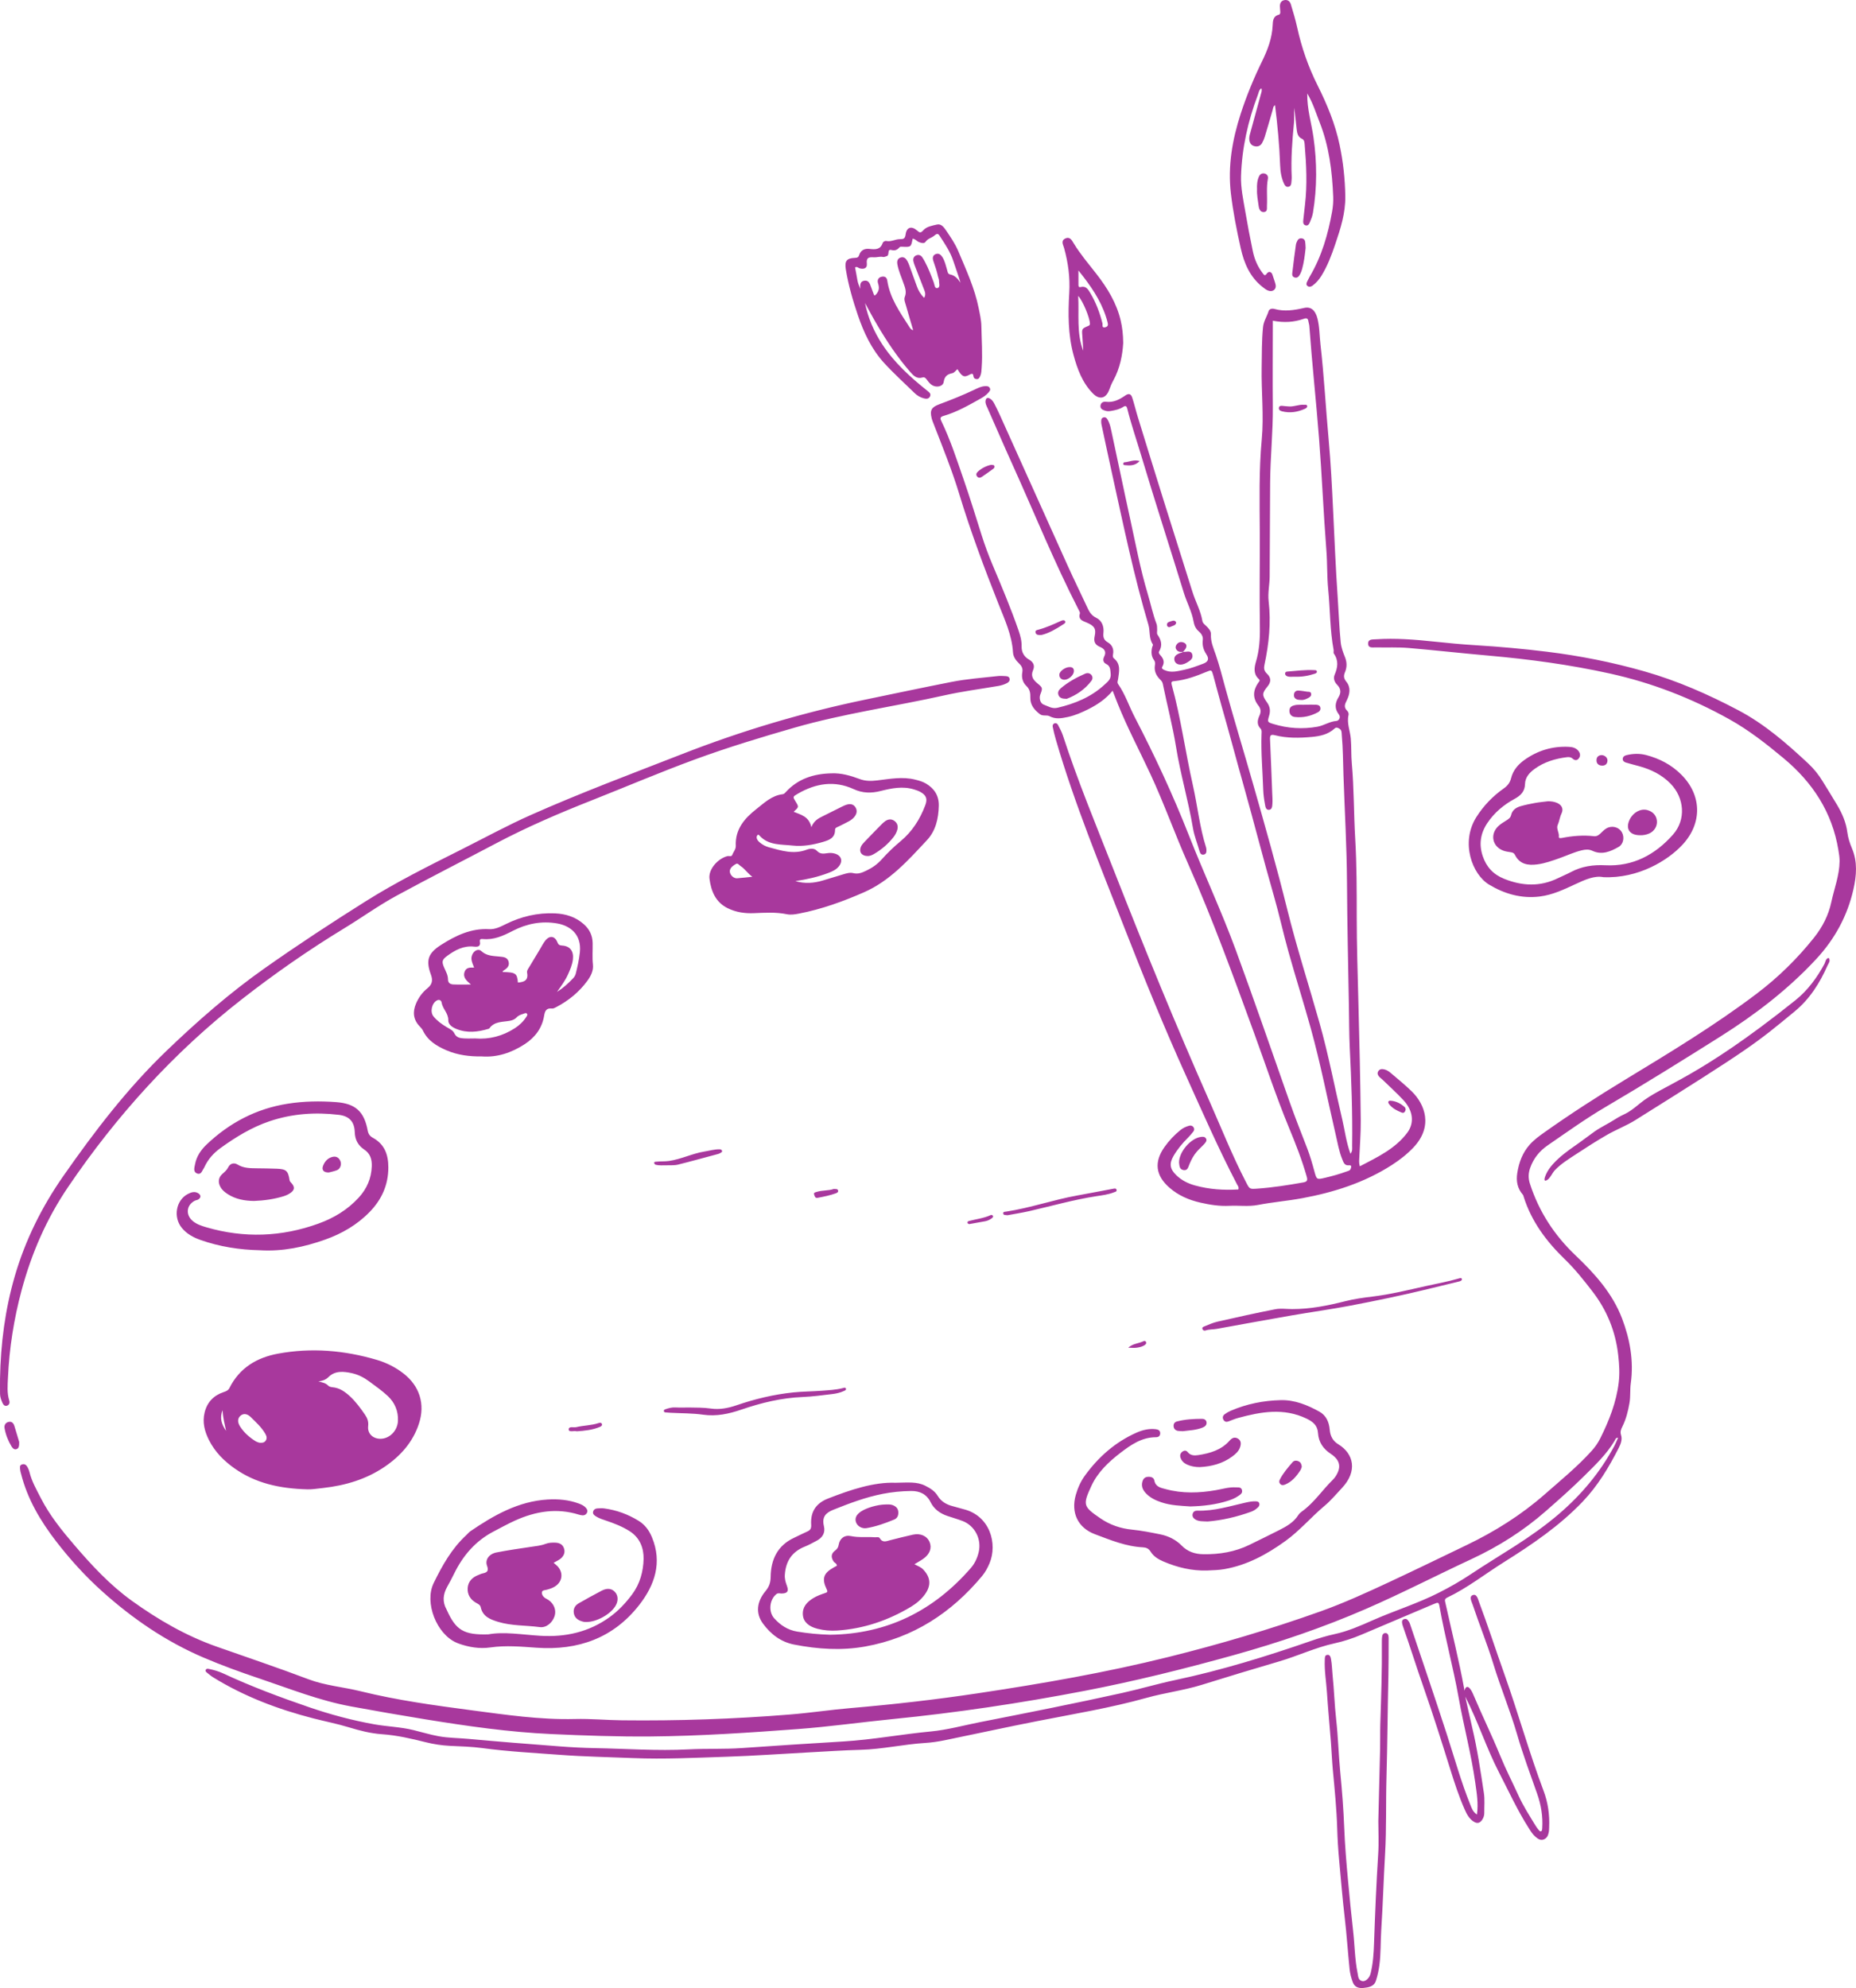 <?xml version="1.0" encoding="UTF-8" standalone="no"?><svg xmlns="http://www.w3.org/2000/svg" xmlns:xlink="http://www.w3.org/1999/xlink" fill="#a8389d" height="575.5" preserveAspectRatio="xMidYMid meet" version="1" viewBox="0.0 0.0 537.4 575.5" width="537.4" zoomAndPan="magnify"><defs><clipPath id="a"><path d="M 0 0 L 537.398 0 L 537.398 575.461 L 0 575.461 Z M 0 0"/></clipPath></defs><g><g clip-path="url(#a)" id="change1_1"><path d="M 250.906 442.336 C 253.684 441.867 256.344 440.914 258.938 439.84 C 259.848 439.465 260.176 438.609 260.102 437.633 C 260.027 436.621 259.402 436.035 258.516 435.684 C 257.809 435.406 257.055 435.492 256.316 435.488 C 254.074 435.535 250.98 436.422 249.348 437.488 C 247.949 438.406 247.457 439.438 247.848 440.617 C 248.211 441.699 249.5 442.57 250.906 442.336 Z M 236.691 471.465 C 238.578 471.949 240.512 472.102 242.441 471.973 C 250.074 471.465 257.109 469.07 263.652 465.172 C 265.258 464.211 266.699 463.035 267.805 461.508 C 269.668 458.926 269.477 456.578 267.297 454.293 C 266.656 453.617 265.809 453.336 264.773 452.789 C 265.746 452.191 266.594 451.734 267.375 451.18 C 269.238 449.844 269.875 448.066 269.168 446.379 C 268.422 444.609 266.562 443.742 264.316 444.23 C 262.141 444.703 259.988 445.27 257.828 445.805 C 256.715 446.078 255.586 446.703 254.73 445.246 C 254.457 444.785 253.77 445.02 253.258 444.98 C 250.973 444.805 248.676 445.129 246.383 444.637 C 244.562 444.246 243.141 445.301 242.84 447.137 C 242.711 447.945 242.398 448.383 241.766 448.863 C 240.617 449.734 240.57 450.773 241.363 451.984 C 241.637 452.406 242.285 452.512 242.328 453.219 C 242.031 453.379 241.711 453.543 241.395 453.719 C 238.422 455.375 237.879 456.977 239.379 460.066 C 239.734 460.801 239.488 460.93 238.902 461.129 C 237.711 461.531 236.52 461.945 235.438 462.621 C 233.633 463.738 232.289 465.176 232.469 467.465 C 232.625 469.445 234.117 470.805 236.691 471.465 Z M 253.168 247.137 C 255.289 245.875 257.141 244.297 258.676 242.359 C 259.184 241.715 259.578 241.008 259.805 240.211 C 260.098 239.172 259.844 238.262 258.996 237.633 C 258.133 236.988 257.172 237.094 256.305 237.695 C 255.883 237.988 255.512 238.363 255.148 238.73 C 253.539 240.367 251.926 242.004 250.344 243.664 C 249.938 244.086 249.516 244.547 249.285 245.07 C 248.633 246.566 249.445 247.754 251.18 247.785 C 251.848 247.82 252.527 247.516 253.168 247.137 Z M 374.676 200.938 C 374.555 201.699 374.883 202.234 375.598 202.477 C 375.934 202.59 376.32 202.57 376.68 202.609 C 377.539 202.695 378.266 202.324 378.973 201.941 C 379.449 201.688 379.789 201.273 379.602 200.684 C 379.43 200.133 378.91 200.277 378.5 200.219 C 377.633 200.102 376.766 199.914 375.895 199.895 C 375.277 199.879 374.777 200.242 374.676 200.938 Z M 377.855 118.32 C 378.176 118.176 378.574 117.93 378.488 117.504 C 378.387 117.027 377.906 117.203 377.578 117.172 C 376.012 117.027 374.527 117.84 372.949 117.629 C 372.434 117.586 371.91 117.562 371.398 117.488 C 370.922 117.426 370.434 117.449 370.312 117.969 C 370.172 118.586 370.637 118.914 371.172 119.051 C 373.488 119.648 375.711 119.293 377.855 118.32 Z M 374.844 195.887 C 376.965 195.957 378.84 195.621 380.672 195.023 C 381.027 194.906 381.41 194.742 381.277 194.273 C 381.18 193.949 380.812 193.992 380.531 193.977 C 377.938 193.84 375.367 194.188 372.789 194.391 C 372.512 194.41 372.188 194.477 372.113 194.828 C 372.02 195.258 372.289 195.562 372.621 195.711 C 373.387 196.055 374.227 195.836 374.844 195.887 Z M 381.117 204 C 380.16 203.938 379.199 203.984 378.238 203.984 C 377.137 204.082 376.027 203.879 374.926 204.117 C 374.047 204.305 373.367 204.684 373.348 205.672 C 373.32 206.707 373.902 207.418 374.887 207.535 C 377.293 207.824 379.57 207.281 381.688 206.125 C 382.141 205.879 382.438 205.395 382.305 204.805 C 382.164 204.18 381.617 204.031 381.117 204 Z M 339.219 179.781 C 338.648 179.992 337.781 180.051 337.902 180.965 C 337.969 181.438 338.445 181.695 338.934 181.43 C 339.535 181.105 340.438 181.137 340.559 180.191 C 340.254 179.52 339.68 179.613 339.219 179.781 Z M 329.996 133.449 C 328.281 132.934 326.91 133.754 325.488 133.82 C 325.402 133.824 325.289 134.023 325.254 134.148 C 325.176 134.41 325.379 134.613 325.57 134.633 C 327.094 134.781 328.617 134.895 329.996 133.449 Z M 331.57 389.246 C 331.82 389.051 331.965 388.793 331.836 388.469 C 331.699 388.113 331.375 388.098 331.109 388.223 C 329.668 388.898 327.984 388.91 326.676 390.113 C 327.551 390.113 328.449 390.227 329.301 390.082 C 330.086 389.949 330.91 389.77 331.57 389.246 Z M 342.789 186.023 C 341.965 185.68 341.199 185.816 340.668 186.602 C 340.227 187.254 340.344 187.863 340.922 188.359 C 341.402 188.773 341.984 188.77 342.57 188.652 C 342.836 188.324 343.156 188.027 343.34 187.656 C 343.68 186.973 343.539 186.34 342.789 186.023 Z M 287.488 351.891 C 287.41 351.754 287.059 351.633 286.922 351.695 C 284.902 352.633 282.695 352.871 280.578 353.426 C 280.234 353.516 280.039 353.715 280.152 354.031 C 280.203 354.184 280.48 354.258 280.602 354.336 C 282.195 354.051 283.707 353.785 285.219 353.512 C 285.953 353.379 286.609 353.059 287.211 352.617 C 287.465 352.434 287.652 352.176 287.488 351.891 Z M 465.434 220.312 C 465.547 219.43 464.781 218.621 463.762 218.574 C 462.91 218.605 462.289 219.047 462.262 220.016 C 462.23 220.969 462.812 221.539 463.727 221.613 C 464.621 221.688 465.312 221.305 465.434 220.312 Z M 407.012 321.18 C 406.961 321.027 406.945 320.672 406.762 320.5 C 405.598 319.438 404.227 318.723 402.648 318.613 C 401.918 318.562 401.781 319.066 402.23 319.637 C 403.18 320.836 404.496 321.504 405.867 322.051 C 406.453 322.285 406.84 321.926 407.012 321.18 Z M 282.898 137.895 C 283.273 138.391 283.812 138.359 284.289 138.035 C 285.395 137.285 286.48 136.512 287.559 135.727 C 287.789 135.559 288.023 135.316 287.949 134.98 C 287.836 134.477 287.387 134.641 286.969 134.551 C 285.562 134.848 284.258 135.508 283.137 136.52 C 282.707 136.906 282.52 137.402 282.898 137.895 Z M 235.758 345.855 C 235.934 346.336 236.016 346.867 236.781 346.719 C 238.523 346.387 240.266 346.043 241.938 345.441 C 242.301 345.309 242.867 345.109 242.637 344.512 C 242.473 344.105 242.02 344.203 241.383 344.16 C 239.949 344.695 238.117 344.477 236.406 345.027 C 235.949 345.176 235.516 345.215 235.758 345.855 Z M 309.758 193.098 C 308.504 193.055 306.828 194.234 306.738 195.223 C 306.656 196.109 307.27 196.762 308.191 196.762 C 309.406 196.762 310.902 195.441 310.945 194.324 C 310.977 193.508 310.574 193.098 309.758 193.098 Z M 164.676 413.812 C 164.719 414.645 166.191 414.074 167.027 414.305 C 169.297 414.156 171.562 413.926 173.707 413.027 C 174.062 412.879 174.418 412.625 174.293 412.211 C 174.16 411.77 173.668 411.809 173.352 411.914 C 171.238 412.629 168.988 412.59 166.848 413.102 C 166.086 413.285 164.617 412.746 164.676 413.812 Z M 307.145 179.75 C 305.059 180.695 302.977 181.645 300.754 182.242 C 300.285 182.371 299.613 182.449 299.871 183.203 C 300.066 183.789 300.621 183.855 301.531 183.809 C 303.609 183.336 305.719 182.121 307.766 180.785 C 308.125 180.555 308.664 180.266 308.379 179.793 C 308.121 179.363 307.52 179.578 307.145 179.75 Z M 341.379 189.145 C 340.52 189.535 339.812 190.066 340.066 191.164 C 340.273 192.082 341.223 192.555 342.387 192.316 C 342.812 192.227 343.242 192.059 343.613 191.832 C 344.5 191.293 345.562 190.707 345.227 189.477 C 344.871 188.176 343.664 188.734 342.762 188.688 C 342.691 188.684 342.617 188.691 342.543 188.691 L 342.59 188.652 C 342.582 188.652 342.578 188.652 342.57 188.652 C 342.566 188.656 342.562 188.66 342.559 188.668 C 342.234 188.992 341.762 188.969 341.379 189.145 Z M 97.609 338.703 C 98.562 338.305 98.977 337.012 98.539 336.039 C 98.082 335.023 97.277 334.605 96.188 334.895 C 94.863 335.246 94.043 336.199 93.559 337.41 C 93.066 338.641 93.68 339.41 95.207 339.387 C 95.91 339.195 96.797 339.039 97.609 338.703 Z M 2.492 411.586 C 1.566 411.805 1.16 412.539 1.328 413.461 C 1.66 415.297 2.336 417.023 3.301 418.621 C 3.598 419.113 4.035 419.68 4.719 419.484 C 5.492 419.262 5.57 418.547 5.551 417.383 C 5.172 416.113 4.68 414.406 4.148 412.715 C 3.902 411.93 3.363 411.375 2.492 411.586 Z M 372.047 429.742 C 374.07 428.934 375.387 427.332 376.531 425.57 C 376.727 425.27 376.805 424.895 376.93 424.574 C 376.852 423.918 376.703 423.363 376.105 423.047 C 375.438 422.688 374.719 422.703 374.254 423.246 C 372.906 424.816 371.539 426.383 370.586 428.242 C 370.375 428.652 370.301 429.078 370.633 429.488 C 371.035 429.988 371.562 429.934 372.047 429.742 Z M 348.047 410.695 C 345.598 410.703 343.148 410.828 340.762 411.461 C 340.125 411.629 339.77 412.117 339.809 412.793 C 339.852 413.555 340.301 414.027 341.035 414.176 C 341.469 414.258 341.922 414.238 342.508 414.273 C 344.359 414.031 346.383 413.984 348.266 413.203 C 348.898 412.941 349.449 412.496 349.352 411.691 C 349.262 410.953 348.605 410.695 348.047 410.695 Z M 366.172 50.238 C 365.406 50.051 364.832 50.434 364.535 51.078 C 363.996 52.246 363.918 53.512 363.969 54.781 C 363.895 56.422 364.219 58.031 364.438 59.641 C 364.559 60.531 364.953 61.523 366.066 61.371 C 367.051 61.242 366.801 60.234 366.84 59.535 C 366.98 56.953 366.629 54.355 367.109 51.777 C 367.242 51.082 366.969 50.434 366.172 50.238 Z M 192.973 337.312 C 194.082 337.258 195.234 337.379 196.289 337.117 C 200.004 336.203 203.68 335.152 207.383 334.18 C 207.816 334.066 208.238 333.969 208.613 333.723 C 208.848 333.566 209.191 333.484 209.047 333.078 C 208.922 332.742 208.629 332.684 208.332 332.68 C 206.844 332.66 205.414 333.09 203.961 333.324 C 200.461 333.887 197.254 335.539 193.73 336.051 C 192.469 336.23 191.215 336.133 189.969 336.27 C 189.715 336.297 189.305 336.285 189.445 336.734 C 189.496 336.91 189.703 337.117 189.875 337.16 C 190.895 337.414 191.938 337.297 192.973 337.312 Z M 376.781 68.973 C 376.305 68.949 375.902 69.184 375.688 69.605 C 375.484 69.996 375.285 70.422 375.227 70.852 C 374.867 73.418 374.523 75.988 374.234 78.562 C 374.168 79.176 373.949 80.004 374.793 80.301 C 375.703 80.621 376.148 79.922 376.496 79.254 C 376.734 78.801 376.902 78.305 377.039 77.809 C 377.547 75.941 377.801 74.031 378.039 71.785 C 378.008 71.371 378.008 70.625 377.887 69.902 C 377.793 69.344 377.359 69.004 376.781 68.973 Z M 341.387 336.527 C 341.516 337.348 341.434 338.484 342.684 338.695 C 343.891 338.898 344.062 337.801 344.391 337.012 C 344.934 335.699 345.586 334.453 346.512 333.383 C 347.188 332.598 347.988 331.922 348.68 331.152 C 349.066 330.723 349.547 330.203 349.207 329.578 C 348.875 328.977 348.242 329.02 347.625 329.109 C 344.719 329.539 341.352 333.469 341.387 336.527 Z M 322.602 345.105 C 322.926 344.973 323.406 344.945 323.305 344.438 C 323.211 343.945 322.762 344.012 322.414 344.078 C 318.941 344.723 315.477 345.41 312 346.031 C 305.031 347.273 298.324 349.66 291.312 350.715 C 290.969 350.77 290.461 350.715 290.477 351.199 C 290.504 351.816 291.09 351.664 291.719 351.762 C 293.68 351.395 295.871 351.062 298.023 350.57 C 304.488 349.098 310.863 347.262 317.434 346.254 C 319.164 345.984 320.945 345.777 322.602 345.105 Z M 306.488 201.199 C 306.848 202.113 307.641 202.27 308.883 202.281 C 311.52 201.273 314.105 199.629 316.027 197.059 C 316.395 196.57 316.438 195.906 316.023 195.387 C 315.543 194.789 314.816 194.73 314.188 195.008 C 311.668 196.113 309.258 197.426 307.152 199.227 C 306.574 199.723 306.164 200.379 306.488 201.199 Z M 477.531 241.262 C 479.047 240.594 479.926 239.07 479.746 237.52 C 479.566 236 478.539 234.887 476.938 234.473 C 475.047 233.984 472.906 235.137 471.891 237.188 C 470.578 239.832 471.777 241.773 474.906 241.766 C 475.691 241.797 476.641 241.652 477.531 241.262 Z M 345.348 438.148 C 345.117 438.898 345.516 439.461 346.117 439.832 C 347.113 440.441 348.258 440.344 349.68 440.414 C 353.824 440.074 358.137 439.086 362.336 437.559 C 363.047 437.301 363.648 436.875 364.191 436.367 C 364.527 436.055 364.762 435.66 364.629 435.184 C 364.48 434.656 364.004 434.582 363.562 434.57 C 362.594 434.543 361.66 434.719 360.711 434.93 C 356.094 435.961 351.551 437.434 346.734 437.277 C 346.082 437.254 345.543 437.492 345.348 438.148 Z M 343.887 420.324 C 343.496 419.836 342.965 419.805 342.488 420.109 C 341.879 420.496 341.574 421.117 341.785 421.84 C 342.07 422.828 342.766 423.5 343.676 423.922 C 344.84 424.461 346.086 424.664 347.367 424.672 C 350.773 424.496 353.973 423.672 356.766 421.621 C 357.73 420.914 358.648 420.113 359.051 418.949 C 359.371 418.004 359.441 416.984 358.391 416.391 C 357.469 415.875 356.711 416.23 356.039 416.992 C 353.633 419.734 350.363 420.668 346.938 421.199 C 345.84 421.367 344.695 421.348 343.887 420.324 Z M 194.234 408.949 C 197.348 409.113 200.496 409.059 203.57 409.496 C 207.465 410.047 211.066 409.258 214.68 408.02 C 220.434 406.047 226.301 404.629 232.426 404.379 C 235.305 404.258 238.176 403.859 241.043 403.516 C 242.129 403.387 243.211 403.145 244.23 402.691 C 244.586 402.535 245.039 402.406 244.945 401.996 C 244.84 401.523 244.387 401.711 244.035 401.801 C 242.02 402.32 239.961 402.406 237.891 402.566 C 235.148 402.777 232.391 402.766 229.668 403.051 C 224.066 403.637 218.609 404.938 213.27 406.77 C 210.875 407.594 208.359 408.082 205.828 407.719 C 203.676 407.41 201.527 407.465 199.609 407.418 C 198.109 407.418 196.844 407.469 195.586 407.402 C 194.512 407.344 193.527 407.609 192.547 407.965 C 192.348 408.035 192.184 408.18 192.219 408.461 C 192.258 408.754 192.48 408.809 192.68 408.836 C 193.195 408.895 193.715 408.922 194.234 408.949 Z M 166.133 466.824 C 166.273 467.969 166.953 468.707 167.988 469.133 C 168.539 469.359 169.109 469.531 169.723 469.504 C 172.586 469.543 176.516 467.445 178.098 465.031 C 179.051 463.582 179.062 461.98 178.129 460.891 C 177.207 459.82 175.879 459.59 174.266 460.418 C 172.023 461.57 169.82 462.816 167.621 464.062 C 166.57 464.656 165.977 465.562 166.133 466.824 Z M 422.551 370.922 C 422.941 370.824 423.375 370.602 423.289 370.242 C 423.188 369.82 422.719 369.973 422.363 370.078 C 419.184 371.008 415.922 371.574 412.695 372.301 C 407.602 373.449 402.531 374.688 397.332 375.316 C 394.699 375.633 392.051 376.004 389.484 376.652 C 384.434 377.934 379.363 378.938 374.129 378.93 C 372.492 378.93 370.809 378.668 369.234 378.977 C 363.641 380.062 358.074 381.312 352.516 382.57 C 351.227 382.863 349.996 383.426 348.762 383.922 C 348.484 384.031 347.996 384.188 348.156 384.68 C 348.289 385.082 348.672 385.254 349.055 385.121 C 350.129 384.75 351.262 384.852 352.355 384.652 C 359.574 383.344 366.785 382.016 374.012 380.762 C 379.633 379.785 385.289 379.02 390.891 377.953 C 398.406 376.52 405.906 374.969 413.348 373.16 C 416.414 372.414 419.48 371.66 422.551 370.922 Z M 334.23 428.523 C 334.059 427.609 333.133 427.395 332.246 427.496 C 331.395 427.594 330.965 428.145 330.758 428.934 C 330.391 430.328 330.977 431.41 331.895 432.352 C 333.113 433.605 334.664 434.32 336.301 434.871 C 339.012 435.785 341.844 435.855 344.641 436.055 C 348.387 435.957 352.066 435.535 355.637 434.383 C 356.629 434.059 357.59 433.68 358.457 433.086 C 359.066 432.664 359.812 432.281 359.625 431.375 C 359.41 430.359 358.504 430.586 357.805 430.539 C 355.848 430.414 353.98 431.008 352.086 431.34 C 347.203 432.199 342.324 432.348 337.504 431.039 C 336.137 430.668 334.582 430.434 334.23 428.523 Z M 65.922 345.641 C 68.246 347.145 70.848 347.594 73.559 347.629 C 76.461 347.512 79.32 347.129 82.098 346.27 C 82.797 346.051 83.5 345.742 84.094 345.32 C 85.344 344.43 85.406 343.59 84.371 342.434 C 84.133 342.168 83.91 342.012 83.84 341.574 C 83.418 338.887 82.859 338.402 80.125 338.297 C 78.203 338.223 76.273 338.203 74.344 338.18 C 72.418 338.156 70.523 338.168 68.762 337.082 C 67.785 336.48 66.648 336.742 66.098 337.855 C 65.684 338.695 65.039 339.223 64.379 339.816 C 63.207 340.871 63.066 342.25 63.867 343.648 C 64.355 344.512 65.105 345.109 65.922 345.641 Z M 528.266 279.012 C 526.094 283.039 523.402 286.691 519.84 289.547 C 490.938 312.676 481.379 313.977 474.824 319.41 C 470.398 323.074 470.773 321.969 467.387 324.148 C 465.543 325.332 463.504 326.266 461.719 327.52 C 459.812 328.867 457.984 330.309 456.062 331.633 C 453.805 333.188 451.574 334.852 449.73 336.875 C 448.887 337.801 448.113 338.832 447.617 339.988 C 447.379 340.547 446.656 342.324 447.969 341.57 C 448.816 341.082 449.508 339.465 450.191 338.738 C 451.934 336.895 454.25 335.469 456.367 334.082 C 459.297 332.16 462.242 330.262 465.281 328.516 C 467.996 326.953 470.879 325.879 473.516 324.227 C 507.094 303.211 508.277 302.148 519.656 292.758 C 523.996 289.176 526.91 284.57 529.145 279.5 C 529.422 278.871 530.145 278.117 529.48 277.262 C 528.57 277.504 528.594 278.395 528.266 279.012 Z M 452.262 242.551 C 451.938 242.609 451.293 242.688 451.355 242.254 C 451.523 241.039 450.555 239.859 451.02 238.816 C 451.508 237.719 451.617 236.539 452.141 235.461 C 452.773 234.145 452.211 233 450.848 232.41 C 450.02 232.051 449.133 231.934 448.223 231.934 C 446.969 232.094 445.707 232.203 444.469 232.426 C 443.082 232.672 441.695 232.961 440.34 233.344 C 439 233.723 437.879 234.453 437.539 235.93 C 437.348 236.754 436.754 237.117 436.105 237.52 C 435.293 238.027 434.441 238.535 433.762 239.203 C 431.379 241.551 432.121 245.027 435.242 246.211 C 435.926 246.473 436.68 246.574 437.41 246.684 C 437.953 246.762 438.367 246.883 438.645 247.441 C 439.996 250.184 442.43 250.559 445.09 250.211 C 447.379 249.91 449.551 249.121 451.719 248.348 C 453.816 247.594 455.84 246.641 458.02 246.125 C 459.059 245.879 460.055 245.793 461.062 246.266 C 463.832 247.57 466.301 246.488 468.664 245.152 C 470.043 244.367 470.41 242.438 469.66 241 C 468.965 239.66 467.344 239.023 465.855 239.473 C 464.965 239.746 464.32 240.355 463.688 240.988 C 463.098 241.582 462.445 242.152 461.566 242.051 C 458.43 241.684 455.344 241.953 452.262 242.551 Z M 401.141 472.707 C 400.613 472.707 400.301 473.086 400.227 473.527 C 400.117 474.18 400.105 474.855 400.113 475.523 C 400.195 483.406 399.906 491.281 399.66 499.156 C 399.59 501.531 399.66 503.914 399.605 506.289 C 399.453 513.125 399.27 519.961 399.09 527.121 C 399.09 530.07 399.266 533.355 399.055 536.613 C 398.504 545.215 398.156 553.82 397.855 562.434 C 397.754 565.398 397.566 568.371 396.848 571.266 C 396.504 572.652 395.305 573.668 394.41 573.449 C 393.227 573.156 393.277 572.059 393.086 571.133 C 392.27 567.121 392.258 563.023 391.797 558.973 C 391.23 554.035 390.762 549.09 390.301 544.141 C 389.836 539.109 389.41 534.078 389.215 529.043 C 389.004 523.621 388.578 518.215 388.055 512.828 C 387.57 507.805 387.453 502.762 386.887 497.742 C 386.402 493.469 386.289 489.152 385.844 484.875 C 385.684 483.324 385.672 481.758 385.387 480.227 C 385.285 479.695 385.102 478.922 384.332 479.012 C 383.574 479.102 383.609 479.82 383.586 480.422 C 383.438 483.559 383.996 486.645 384.203 489.754 C 384.523 494.641 384.992 499.516 385.371 504.398 C 385.57 506.992 385.664 509.59 385.906 512.18 C 386.441 517.867 387.004 523.555 387.184 529.273 C 387.277 532.316 387.461 535.363 387.742 538.395 C 388.258 543.938 388.699 549.484 389.352 555.012 C 389.941 560.023 390.262 565.062 390.781 570.082 C 390.914 571.32 391.254 572.562 391.68 573.738 C 392.148 575.039 393.172 575.59 394.727 575.438 C 396.203 575.293 397.824 575.051 398.367 573.422 C 398.855 571.965 399.18 570.441 399.391 568.887 C 399.844 565.559 399.715 562.211 399.926 558.875 C 400.406 551.469 400.613 544.047 401.047 536.633 C 401.473 529.293 401.242 521.922 401.453 514.562 C 401.73 504.684 401.777 494.789 402.008 484.906 C 402.086 481.484 402.055 478.066 402.07 474.645 C 402.074 474.273 402.09 473.895 402.023 473.535 C 401.941 473.062 401.676 472.707 401.141 472.707 Z M 312.188 85.66 C 312.488 91.035 311.648 96.387 313.648 101.535 C 313.562 100.07 313.508 98.605 313.383 97.148 C 313.219 95.242 313.242 95.117 315.016 94.379 C 315.406 94.215 315.605 94.129 315.586 93.648 C 315.52 91.91 313.527 87.07 312.188 85.66 Z M 312.262 82.305 C 312.266 82.734 312.23 83.262 312.945 83.078 C 314.473 82.688 315.086 83.816 315.688 84.816 C 317.332 87.566 318.438 90.539 319.227 93.645 C 319.316 94.004 318.922 95.02 320.051 94.727 C 321.02 94.477 320.816 93.809 320.652 93.156 C 320.531 92.652 320.383 92.156 320.223 91.664 C 318.637 86.797 315.789 82.676 312.258 78.289 C 312.258 79.961 312.246 81.133 312.262 82.305 Z M 308.109 71.805 C 307.848 70.848 307.086 69.715 308.41 69.055 C 309.809 68.359 310.367 69.578 310.949 70.531 C 312.859 73.648 315.23 76.418 317.469 79.293 C 320.641 83.367 323.316 87.719 324.504 92.828 C 324.957 94.785 325.195 96.781 325.223 99.301 C 325.02 102.77 324.289 106.609 322.352 110.141 C 321.887 110.988 321.516 111.867 321.188 112.781 C 320.262 115.363 318.363 115.824 316.469 113.914 C 313.387 110.797 311.938 106.828 310.828 102.715 C 309.238 96.82 309.242 90.777 309.602 84.773 C 309.867 80.312 309.281 76.051 308.109 71.805 Z M 163.285 448.141 C 162.883 447 161.941 446.59 160.836 446.539 C 159.871 446.492 158.887 446.543 157.977 446.887 C 156.566 447.422 155.094 447.551 153.625 447.77 C 150.32 448.258 147.012 448.734 143.734 449.379 C 141.625 449.793 140.379 451.48 141.016 453.219 C 141.594 454.785 141.016 455.18 139.727 455.449 C 139.297 455.539 138.895 455.75 138.477 455.91 C 136.738 456.578 135.547 457.801 135.418 459.668 C 135.293 461.496 136.156 462.965 137.781 463.914 C 138.352 464.246 139.031 464.492 139.195 465.238 C 139.781 467.91 141.871 468.734 144.16 469.441 C 148.117 470.66 152.246 470.441 156.285 470.984 C 158.199 471.242 159.988 469.688 160.594 467.754 C 161.121 466.07 160.406 464.215 158.793 463.121 C 158.426 462.871 157.992 462.711 157.648 462.434 C 157.164 462.051 156.824 461.469 156.914 460.887 C 157.008 460.285 157.695 460.316 158.188 460.195 C 159.055 459.977 159.906 459.707 160.672 459.23 C 162.801 457.898 163.188 455.383 161.547 453.492 C 161.211 453.105 160.781 452.797 160.301 452.367 C 161.109 451.895 161.816 451.605 162.367 451.133 C 163.266 450.355 163.715 449.348 163.285 448.141 Z M 454.23 216.18 C 449.531 215.945 445.25 217.23 441.434 219.945 C 439.586 221.258 438.102 222.961 437.539 225.227 C 437.215 226.539 436.535 227.43 435.434 228.203 C 432.242 230.449 429.566 233.207 427.469 236.531 C 422.84 243.859 426.242 253.105 431.172 256.07 C 435.66 258.766 440.543 260.168 445.871 259.5 C 449.551 259.039 452.84 257.465 456.141 255.934 C 458.926 254.637 461.703 253.383 464.238 253.902 C 474.371 254.352 483 249.051 487.23 244.438 C 492.918 238.242 492.758 230.203 486.852 224.258 C 484 221.391 480.547 219.586 476.66 218.562 C 474.746 218.062 472.828 218.125 470.922 218.594 C 470.395 218.723 469.938 218.992 469.867 219.598 C 469.793 220.246 470.285 220.57 470.762 220.723 C 472.035 221.125 473.34 221.43 474.629 221.785 C 478.051 222.73 481.16 224.242 483.68 226.812 C 487.723 230.941 488.246 237.254 484.41 241.586 C 479.27 247.391 472.848 250.867 464.824 250.461 C 461.324 250.281 458.023 250.75 454.902 252.402 C 453.656 253.062 452.344 253.598 451.074 254.215 C 445.922 256.719 440.781 256.488 435.539 254.391 C 432.398 253.133 430.395 250.977 429.332 247.84 C 428.18 244.434 428.645 241.254 430.633 238.273 C 432.66 235.234 435.383 232.961 438.562 231.234 C 440.312 230.281 441.508 229.105 441.566 226.938 C 441.617 225.008 442.84 223.66 444.34 222.57 C 447.121 220.551 450.293 219.605 453.66 219.18 C 454.277 219.102 454.844 219.145 455.328 219.582 C 455.91 220.105 456.555 220.227 457.082 219.594 C 457.684 218.875 457.594 218.059 457.023 217.352 C 456.316 216.473 455.301 216.23 454.23 216.18 Z M 132.18 475.492 C 132.383 475.578 132.586 475.676 132.797 475.75 C 135.781 476.805 138.844 477.32 142.004 476.867 C 146.465 476.227 150.926 476.637 155.359 476.949 C 167.395 477.797 177.625 474.16 185.109 464.547 C 189.559 458.836 191.816 452.316 188.773 444.98 C 187.945 442.984 186.762 441.359 184.918 440.223 C 181.836 438.32 178.512 437.102 174.922 436.625 C 174.34 436.547 173.734 436.59 173.141 436.613 C 172.508 436.637 171.941 436.859 171.746 437.52 C 171.539 438.234 172.051 438.613 172.566 438.934 C 173.453 439.492 174.441 439.816 175.43 440.145 C 177.832 440.945 180.18 441.859 182.332 443.23 C 185.273 445.109 186.418 448.113 186.348 451.254 C 186.27 454.879 185.297 458.461 183.035 461.504 C 181.16 464.023 179.031 466.297 176.469 468.133 C 170.465 472.441 163.688 473.945 156.418 473.492 C 151.156 473.168 145.914 472.254 141.41 473.082 C 134.285 473.301 132 471.871 129.398 466.094 C 129.367 466.023 129.34 465.957 129.301 465.891 C 128.051 463.664 128.273 461.484 129.484 459.316 C 130.172 458.082 130.844 456.84 131.461 455.57 C 134.039 450.277 137.699 446.008 142.992 443.266 C 145.039 442.207 147.055 441.078 149.152 440.133 C 155.09 437.457 161.207 436.434 167.59 438.422 C 167.941 438.527 168.309 438.613 168.676 438.633 C 169.242 438.664 169.688 438.402 169.949 437.898 C 170.23 437.352 170.008 436.879 169.652 436.465 C 169.102 435.828 168.352 435.492 167.578 435.207 C 164.664 434.129 161.617 433.871 158.57 434.051 C 150.078 434.562 142.996 438.605 136.18 443.246 C 135.758 443.535 135.434 443.973 135.051 444.32 C 130.801 448.223 128.043 453.16 125.562 458.25 C 122.816 463.879 126.398 473.008 132.18 475.492 Z M 56.488 347.52 C 56.754 347.395 57.078 347.379 57.332 347.242 C 58.262 346.734 58.273 345.906 57.355 345.375 C 56.32 344.773 55.332 345.129 54.387 345.617 C 50.949 347.402 50.086 352.332 52.66 355.445 C 54.082 357.164 55.965 358.184 58.027 358.914 C 63.621 360.891 69.406 361.766 75.227 361.895 C 81.816 362.301 88.062 360.977 94.125 358.824 C 99.004 357.094 103.438 354.527 107.086 350.758 C 110.539 347.18 112.438 342.98 112.441 337.93 C 112.445 334.234 111.359 331.199 107.953 329.34 C 107.117 328.883 106.66 328.266 106.473 327.277 C 105.438 321.723 102.93 319.445 97.336 319.023 C 92.652 318.672 87.969 318.746 83.316 319.48 C 74.211 320.91 66.43 324.996 59.793 331.32 C 58.156 332.879 56.906 334.738 56.473 337.016 C 56.289 337.992 55.832 339.273 57.172 339.711 C 58.285 340.074 58.523 338.816 59.023 338.137 C 59.113 338.016 59.168 337.875 59.23 337.738 C 60.27 335.531 61.844 333.766 63.801 332.352 C 68.215 329.156 72.836 326.32 78.031 324.562 C 84.555 322.355 91.273 321.891 98.074 322.699 C 101.148 323.062 102.617 324.695 102.719 327.703 C 102.789 329.918 103.672 331.555 105.469 332.754 C 107.207 333.914 107.719 335.586 107.648 337.582 C 107.52 341.086 106.238 344.066 103.883 346.645 C 100.637 350.191 96.629 352.594 92.18 354.195 C 81.504 358.051 70.672 358.438 59.742 355.25 C 58.309 354.832 56.887 354.371 55.738 353.371 C 53.648 351.551 54.023 348.715 56.488 347.52 Z M 224.164 468.43 C 225.941 470.414 228.078 471.82 230.777 472.273 C 233.938 472.805 237.113 473.098 240.34 473.195 C 256.867 472.988 270.324 466.27 281.098 453.887 C 282.234 452.582 282.953 451.027 283.367 449.34 C 284.285 445.578 282.305 441.66 278.727 440.277 C 277.273 439.715 275.766 439.309 274.293 438.801 C 272.18 438.074 270.457 436.859 269.438 434.801 C 268.277 432.457 266.262 431.551 263.781 431.582 C 261.031 431.617 258.289 431.883 255.59 432.414 C 250.617 433.387 245.891 435.168 241.207 437.051 C 239.066 437.914 237.934 439.148 238.559 441.727 C 239.051 443.773 238.086 445.168 236.297 446.074 C 235.238 446.613 234.203 447.219 233.102 447.652 C 229.371 449.117 227.523 451.824 227.25 455.809 C 227.168 456.996 227.453 457.961 227.844 459.012 C 228.445 460.625 227.984 461.242 226.289 461.258 C 225.785 461.258 225.305 461.035 224.809 461.426 C 222.805 463.004 222.43 466.496 224.164 468.43 Z M 220.906 469.957 C 218.785 467.066 219.047 463.672 221.664 460.547 C 222.715 459.285 223.117 458.121 223.141 456.43 C 223.211 451.426 225.129 447.332 229.977 445.105 C 231.262 444.516 232.508 443.848 233.801 443.285 C 234.691 442.898 234.93 442.332 234.871 441.367 C 234.645 437.68 236.18 435.16 239.758 433.766 C 246.348 431.195 253.039 428.969 259.289 429.203 C 262.848 429.156 265.449 428.824 267.91 430.066 C 269.336 430.785 270.66 431.59 271.492 432.969 C 272.531 434.684 274.098 435.539 275.965 436.012 C 276.969 436.266 277.961 436.59 278.969 436.84 C 286.684 438.734 288.898 446.914 286.496 452.559 C 285.934 453.867 285.266 455.117 284.363 456.199 C 275.449 466.898 264.402 474.094 250.551 476.594 C 243.645 477.836 236.773 477.375 229.938 476.039 C 226.086 475.289 223.172 473.039 220.906 469.957 Z M 317.031 444.094 C 321.543 445.785 326.031 447.656 330.957 447.891 C 331.879 447.938 332.613 448.254 333.16 449.141 C 334.004 450.512 335.371 451.352 336.816 451.973 C 340.887 453.715 345.113 454.746 349.582 454.594 C 351.219 454.52 352.852 454.488 354.473 454.207 C 361.078 453.062 366.762 449.961 372.133 446.102 C 376.32 443.094 379.629 439.133 383.562 435.844 C 385.363 434.34 386.906 432.469 388.539 430.738 C 393.129 425.883 391.996 420.789 387.508 418.066 C 385.91 417.098 385.176 415.684 385.016 413.844 C 384.828 411.672 384.02 409.727 382.039 408.625 C 378.566 406.695 374.871 405.188 370.844 405.285 C 365.84 405.402 360.953 406.375 356.324 408.375 C 355.715 408.637 355.129 408.977 354.598 409.371 C 354.07 409.762 353.902 410.344 354.238 410.953 C 354.578 411.574 355.113 411.676 355.762 411.426 C 356.664 411.078 357.555 410.699 358.48 410.445 C 365.094 408.648 371.676 407.453 378.281 410.621 C 380.188 411.539 381.492 412.598 381.633 414.848 C 381.801 417.48 383.18 419.441 385.375 420.863 C 385.746 421.105 386.098 421.391 386.426 421.691 C 387.785 422.949 388.113 424.449 387.383 426.129 C 387.023 426.953 386.547 427.719 385.902 428.348 C 382.82 431.355 380.449 435.059 376.871 437.582 C 376.512 437.836 376.172 438.168 375.938 438.535 C 374.605 440.645 372.543 441.816 370.418 442.895 C 367.566 444.34 364.695 445.738 361.828 447.145 C 357.594 449.223 353.082 449.957 348.402 449.887 C 345.992 449.852 343.887 449.156 342.16 447.398 C 340.441 445.648 338.293 444.609 335.922 444.129 C 333.227 443.586 330.516 443.043 327.785 442.773 C 324.434 442.441 321.367 441.383 318.641 439.516 C 313.633 436.094 313.441 435.648 316.02 430.09 C 317.836 426.172 320.957 423.203 324.336 420.605 C 327.398 418.254 330.578 416.008 334.727 416.02 C 335.395 416.02 335.891 415.688 335.934 414.969 C 335.984 414.121 335.418 413.793 334.68 413.703 C 332.703 413.469 330.84 413.91 329.051 414.707 C 322.906 417.438 318.055 421.73 314.137 427.121 C 312.91 428.809 312.062 430.727 311.488 432.742 C 310.039 437.852 312.078 442.234 317.031 444.094 Z M 359.238 71.801 C 360.207 76.164 361.895 80.164 365.539 83.043 C 366.059 83.457 366.602 83.898 367.211 84.125 C 368.578 84.633 369.688 83.676 369.328 82.297 C 369.09 81.371 368.727 80.473 368.445 79.551 C 368.176 78.668 367.387 78.367 366.773 79.219 C 366.238 79.973 366.016 79.605 365.672 79.164 C 364.168 77.254 363.242 75.062 362.754 72.723 C 361.945 68.867 361.207 64.996 360.551 61.113 C 359.977 57.746 359.227 54.367 359.336 50.941 C 359.598 42.852 361.34 35.039 364.203 27.48 C 364.453 26.82 364.512 26.016 365.219 25.559 C 365.484 26.176 365.227 26.738 365.074 27.301 C 364.117 30.816 363.137 34.32 362.191 37.836 C 361.965 38.691 361.633 39.543 361.734 40.461 C 361.836 41.34 362.238 42.035 363.133 42.285 C 364.09 42.551 364.926 42.297 365.434 41.402 C 365.762 40.824 366.027 40.199 366.219 39.566 C 366.996 37.008 367.742 34.441 368.484 31.871 C 368.633 31.359 368.613 30.777 369.184 30.441 C 369.914 36.277 370.457 42.047 370.66 47.844 C 370.727 49.707 371.012 51.543 371.828 53.254 C 372.062 53.746 372.395 54.164 373.012 54.07 C 373.617 53.98 373.855 53.531 373.898 52.957 C 373.938 52.363 374.039 51.766 374.008 51.176 C 373.762 45.965 374.164 40.785 374.66 35.602 C 374.801 34.148 374.68 32.668 374.68 31.199 C 375.066 33.219 375.168 35.223 375.422 37.211 C 375.57 38.398 375.676 39.586 377 40.184 C 377.703 40.504 377.715 41.258 377.77 41.93 C 378.258 47.719 378.535 53.504 377.852 59.297 C 377.68 60.773 377.508 62.25 377.359 63.73 C 377.297 64.336 377.297 65.016 378.008 65.227 C 378.727 65.438 379.039 64.879 379.285 64.297 C 379.664 63.406 380.012 62.516 380.172 61.551 C 381.375 54.305 381.352 47.023 380.32 39.785 C 379.73 35.625 378.426 31.562 378.516 27.051 C 380.191 29.879 381.012 32.664 382.078 35.352 C 384.836 42.301 385.727 49.578 386.027 56.961 C 386.082 58.363 385.965 59.797 385.719 61.18 C 384.539 67.797 382.699 74.199 379.242 80.039 C 378.977 80.488 378.77 80.965 378.523 81.426 C 378.27 81.914 378.09 82.441 378.629 82.816 C 379.102 83.148 379.637 82.988 380.078 82.656 C 381.098 81.883 381.926 80.945 382.598 79.855 C 384.375 76.988 385.547 73.859 386.617 70.691 C 388.148 66.184 389.605 61.66 389.527 56.805 C 389.449 51.805 388.91 46.844 387.887 41.969 C 386.617 35.902 384.254 30.199 381.48 24.668 C 378.805 19.336 376.867 13.746 375.59 7.914 C 375.098 5.668 374.426 3.461 373.766 1.262 C 373.512 0.41 372.871 -0.145 371.902 0.035 C 370.945 0.219 370.578 0.922 370.598 1.844 C 370.609 2.363 370.676 2.879 370.703 3.398 C 370.73 3.789 370.672 4.164 370.227 4.277 C 368.594 4.688 368.555 6.133 368.5 7.316 C 368.324 11.047 367.059 14.41 365.445 17.703 C 363.027 22.645 360.934 27.715 359.234 32.953 C 356.805 40.457 355.473 48.109 356.402 56.004 C 357.027 61.32 358.074 66.578 359.238 71.801 Z M 247.582 77.406 C 247.801 78.594 248.055 79.816 248.25 81.047 C 248.391 81.926 248.734 82.727 249.09 83.613 C 249.043 82.559 248.953 81.461 250.25 81.254 C 251.504 81.055 251.852 82.066 252.184 83 C 252.406 83.629 252.641 84.25 252.875 84.875 C 253.09 85.445 253.141 85.867 253.805 85.047 C 254.633 84.016 254.586 83.105 254.227 81.961 C 253.957 81.098 254.301 80.297 255.305 80.098 C 256.148 79.926 256.766 80.262 256.902 81.195 C 257.656 86.297 260.566 90.371 263.25 94.555 C 263.488 94.926 263.695 95.398 264.406 95.574 C 263.66 93.027 262.953 90.688 262.293 88.34 C 262.074 87.559 261.684 86.703 261.988 85.938 C 262.617 84.379 261.988 83.051 261.496 81.66 C 260.902 79.984 260.172 78.348 259.848 76.586 C 259.688 75.742 259.773 74.887 260.746 74.551 C 261.699 74.227 262.301 74.801 262.727 75.566 C 262.98 76.016 263.168 76.508 263.344 76.992 C 264.062 78.945 264.773 80.898 265.469 82.855 C 265.91 84.105 266.547 85.211 267.59 86.215 C 268.152 85.242 267.824 84.488 267.535 83.738 C 266.734 81.66 265.914 79.59 265.113 77.512 C 264.875 76.891 264.613 76.266 264.477 75.617 C 264.324 74.91 264.551 74.246 265.254 73.938 C 265.941 73.637 266.582 73.832 267.023 74.453 C 267.324 74.875 267.574 75.336 267.816 75.793 C 268.84 77.699 269.594 79.715 270.359 81.73 C 270.598 82.355 270.594 83.602 271.453 83.379 C 272.336 83.152 271.855 81.977 271.887 81.211 C 271.902 80.855 271.699 80.496 271.621 80.137 C 271.289 78.609 270.809 77.129 270.285 75.66 C 269.996 74.848 269.934 73.961 270.91 73.559 C 271.832 73.18 272.461 73.754 272.922 74.508 C 273.59 75.602 273.852 76.852 274.211 78.055 C 274.383 78.625 274.387 79.312 275.109 79.449 C 276.535 79.719 277.336 80.723 278.113 81.836 C 277.488 79.688 276.711 77.625 276.023 75.531 C 275.18 72.953 273.688 70.738 272.227 68.5 C 271.801 67.852 271.531 67.309 270.59 68.16 C 269.836 68.84 268.676 68.996 268.004 69.98 C 267.605 70.566 266.832 70.359 266.148 70.105 C 265.473 69.852 265.031 69.145 264.25 69.094 C 263.789 71.531 263.789 71.539 261.25 71.422 C 260.941 71.406 260.648 71.363 260.434 71.602 C 259.801 72.316 259.18 72.633 258.105 72.363 C 256.742 72.02 257.695 73.891 256.723 74.16 C 256.367 74.262 256.02 74.457 255.656 74.379 C 254.754 74.18 253.875 74.543 253.008 74.48 C 251.594 74.383 250.785 74.527 250.992 76.332 C 251.137 77.598 250.207 78.031 248.887 77.672 C 248.496 77.562 248.199 77.062 247.582 77.406 Z M 244.898 77.926 C 244.52 75.598 245.121 74.742 247.484 74.648 C 248.172 74.617 248.527 74.562 248.77 73.828 C 249.227 72.453 250.281 71.887 251.73 72.047 C 253.309 72.223 254.863 72.363 255.555 70.402 C 255.703 69.973 256.223 69.668 256.645 69.758 C 258.023 70.047 259.23 69.238 260.496 69.234 C 261.66 69.23 262.047 69.109 262.223 67.828 C 262.504 65.766 263.906 65.336 265.504 66.695 C 266.223 67.309 266.52 67.594 267.344 66.652 C 268.297 65.566 269.922 65.316 271.309 64.992 C 272.531 64.711 273.316 65.801 273.949 66.727 C 275.246 68.625 276.559 70.547 277.453 72.664 C 279.719 78.059 282.207 83.379 283.367 89.18 C 283.719 90.93 284.129 92.66 284.156 94.453 C 284.223 98.465 284.539 102.473 284.234 106.484 C 284.176 107.301 284.168 108.117 283.809 108.883 C 283.613 109.301 283.43 109.715 282.902 109.738 C 282.402 109.766 281.965 109.504 281.891 109.039 C 281.75 108.16 281.621 107.977 280.684 108.48 C 279.094 109.348 278.543 109 277.227 106.859 C 276.742 107.262 276.309 107.902 275.766 108.016 C 274.301 108.32 273.496 108.895 273.246 110.551 C 273.047 111.883 271.195 112.266 269.91 111.504 C 269.254 111.117 268.82 110.504 268.371 109.91 C 268.051 109.48 267.727 109.086 267.094 109.27 C 265.418 109.762 264.445 108.691 263.504 107.605 C 259.875 103.445 256.828 98.867 254.027 94.125 C 252.781 92.02 251.645 89.852 250.457 87.711 C 251.324 91.969 253.031 95.977 255.434 99.637 C 258.926 104.969 263.605 109.203 268.551 113.148 C 269.129 113.613 269.641 114.027 269.27 114.77 C 268.922 115.484 268.23 115.504 267.527 115.316 C 266.496 115.047 265.598 114.535 264.844 113.801 C 261.863 110.891 258.762 108.094 255.957 105.023 C 252.348 101.07 250.105 96.258 248.395 91.242 C 246.914 86.898 245.637 82.48 244.898 77.926 Z M 125.516 294.211 C 126.559 295.488 127.887 296.445 129.297 297.293 C 130.125 297.789 131.129 298.203 131.535 299.074 C 132.121 300.324 133.148 300.504 134.258 300.574 C 135.367 300.648 136.484 300.59 137.535 300.59 C 141.742 300.918 145.551 299.887 149.039 297.648 C 150.367 296.793 151.5 295.738 152.355 294.402 C 152.551 294.102 152.855 293.75 152.566 293.418 C 152.277 293.082 151.883 293.355 151.539 293.465 C 150.832 293.691 150.137 293.898 149.602 294.484 C 149.09 295.043 148.387 295.336 147.641 295.473 C 145.52 295.867 143.152 295.59 141.672 297.703 C 141.637 297.758 141.543 297.777 141.473 297.797 C 138.352 298.738 135.223 299.113 132.102 297.82 C 130.953 297.348 129.773 296.562 129.801 295.328 C 129.852 293.293 128.16 292.055 127.879 290.215 C 127.789 289.629 127.246 289.195 126.516 289.578 C 125.027 290.363 124.449 292.906 125.516 294.211 Z M 128.617 280.117 C 129.086 281.207 129.719 282.254 129.715 283.48 C 129.715 284.586 130.426 284.922 131.289 284.961 C 132.891 285.027 134.5 284.98 136.352 284.98 C 135.168 283.93 133.973 283.004 134.508 281.344 C 134.945 279.988 136.133 280.051 137.277 280.086 C 136.461 278.102 136.355 277.488 136.648 276.574 C 137.082 275.227 138.465 274.465 139.367 275.305 C 140.898 276.727 142.746 276.699 144.566 276.887 C 145.711 277.004 146.902 277.023 147.266 278.367 C 147.625 279.699 146.672 280.391 145.695 281.012 C 145.602 281.07 145.578 281.242 145.523 281.363 C 149.312 281.445 149.719 281.723 149.965 284.406 C 151.734 284.281 153.047 283.801 152.617 281.555 C 152.496 280.922 153.016 280.301 153.359 279.723 C 154.348 278.062 155.348 276.406 156.348 274.75 C 156.844 273.926 157.281 273.047 157.875 272.289 C 159.129 270.699 160.641 270.887 161.395 272.746 C 161.691 273.477 161.973 273.648 162.797 273.703 C 165.086 273.859 166.148 275.348 165.883 277.695 C 165.699 279.27 165.078 280.703 164.43 282.125 C 163.609 283.926 162.422 285.504 161.277 287.121 C 163.055 286.008 164.578 284.633 165.988 283.121 C 166.355 282.73 166.598 282.289 166.727 281.77 C 167.223 279.75 167.684 277.723 167.902 275.648 C 168.441 270.461 165.051 267.961 161.387 267.312 C 156.828 266.504 152.488 267.371 148.438 269.465 C 145.688 270.883 142.965 272.137 139.77 271.812 C 139.18 271.754 138.82 271.855 138.965 272.66 C 139.195 273.977 138.301 274.129 137.293 274.012 C 134.262 273.668 131.793 274.996 129.484 276.691 C 127.945 277.82 127.867 278.387 128.617 280.117 Z M 122.438 298.273 C 122.223 297.82 121.836 297.438 121.484 297.062 C 119.629 295.09 119.438 292.879 120.473 290.465 C 121.219 288.727 122.316 287.227 123.781 286.047 C 125.137 284.953 125.379 283.777 124.773 282.133 C 123.223 277.926 123.961 275.895 127.73 273.496 C 131.969 270.801 136.387 268.664 141.629 268.957 C 143.371 269.055 144.934 268.246 146.477 267.484 C 150.945 265.273 155.656 264.172 160.664 264.383 C 163.809 264.52 166.637 265.395 169.035 267.516 C 170.691 268.977 171.559 270.777 171.602 272.984 C 171.645 275.055 171.453 277.117 171.684 279.199 C 171.883 280.961 171.066 282.551 170.039 283.945 C 167.668 287.172 164.637 289.645 161.094 291.5 C 160.707 291.703 160.25 291.969 159.852 291.926 C 158.234 291.758 157.789 292.535 157.547 294.027 C 156.965 297.594 154.926 300.293 151.926 302.246 C 148.094 304.746 143.926 306.125 139.516 305.793 C 135.836 305.84 132.465 305.391 129.27 304.016 C 126.426 302.789 123.844 301.238 122.438 298.273 Z M 2.676 405.387 C 1.996 403.215 2.203 401.023 2.305 398.785 C 2.691 390.215 4.023 381.797 6.242 373.527 C 9.109 362.828 13.465 352.801 19.715 343.594 C 33.738 322.941 50.316 304.629 69.996 289.27 C 79.48 281.863 89.379 274.969 99.684 268.699 C 104.762 265.609 109.586 262.117 114.824 259.27 C 124.355 254.086 134.039 249.188 143.633 244.121 C 152.512 239.43 161.734 235.465 171.047 231.785 C 181.125 227.805 191.094 223.539 201.27 219.809 C 210.742 216.336 220.395 213.406 230.094 210.621 C 244.398 206.512 259.148 204.48 273.641 201.238 C 278.711 200.105 283.887 199.445 289.012 198.566 C 289.895 198.414 290.738 198.168 291.539 197.75 C 292.051 197.484 292.402 197.121 292.336 196.539 C 292.258 195.902 291.742 195.734 291.191 195.711 C 290.453 195.676 289.699 195.605 288.969 195.688 C 284.461 196.191 279.926 196.52 275.473 197.398 C 267.164 199.031 258.879 200.785 250.586 202.504 C 232.523 206.25 214.891 211.484 197.723 218.191 C 183 223.938 168.188 229.469 153.727 235.895 C 146.852 238.949 140.273 242.547 133.574 245.91 C 124.211 250.613 114.812 255.273 105.934 260.855 C 95.984 267.105 86.172 273.547 76.562 280.32 C 66.426 287.465 57.16 295.586 48.246 304.137 C 36.871 315.055 27.348 327.512 18.34 340.406 C 12.109 349.328 7.336 358.938 4.297 369.352 C 1.477 379.02 0.188 388.965 0.008 399.031 C 0.008 400.52 -0.012 402.008 0.012 403.492 C 0.027 404.398 0.348 405.246 0.703 406.055 C 0.938 406.586 1.359 407.152 2.078 406.875 C 2.727 406.621 2.879 406.035 2.676 405.387 Z M 247.066 252.738 C 248.508 253.102 249.668 252.574 250.887 251.996 C 252.586 251.191 254.086 250.125 255.34 248.715 C 257.023 246.82 258.859 245.082 260.801 243.461 C 264.148 240.668 266.383 237.133 267.906 233.098 C 268.598 231.273 268.238 230.215 266.512 229.246 C 265.938 228.922 265.293 228.707 264.656 228.512 C 261.387 227.504 258.145 228.16 254.992 228.961 C 252.27 229.652 249.773 229.613 247.199 228.43 C 241.594 225.852 236.211 226.746 231.023 229.738 C 229.504 230.617 229.504 230.621 230.387 232.059 C 231.328 233.586 231.328 233.586 229.801 234.977 C 231.852 235.844 234.219 236.258 234.926 239.426 C 235.715 237.504 236.973 236.887 238.23 236.266 C 240.098 235.344 241.949 234.391 243.816 233.477 C 244.344 233.215 244.898 232.961 245.469 232.84 C 246.32 232.652 247.121 232.836 247.645 233.605 C 248.203 234.43 248.156 235.285 247.629 236.113 C 247.18 236.82 246.523 237.328 245.809 237.723 C 244.836 238.262 243.82 238.73 242.828 239.234 C 242.379 239.461 241.781 239.562 241.785 240.234 C 241.789 242.543 240.102 243.168 238.34 243.691 C 235.461 244.539 232.441 245.082 229.531 244.758 C 226.215 244.383 222.496 244.77 219.887 241.844 C 219.754 241.695 219.562 241.477 219.348 241.715 C 219.211 241.867 219.086 242.098 219.082 242.297 C 219.074 242.945 219.469 243.406 219.922 243.801 C 220.719 244.496 221.637 244.988 222.648 245.262 C 226.234 246.23 229.785 247.391 233.551 245.961 C 234.492 245.602 235.762 245.449 236.523 246.27 C 237.465 247.289 238.48 247.121 239.574 246.961 C 240.246 246.859 240.902 246.875 241.562 247.039 C 243.648 247.559 244.191 249.273 242.785 250.902 C 242.031 251.777 241.004 252.23 239.965 252.637 C 236.832 253.855 233.574 254.555 230.289 255.047 C 233.004 255.84 235.637 255.66 238.242 254.871 C 240.164 254.293 242.078 253.699 244 253.129 C 245 252.832 246.055 252.48 247.066 252.738 Z M 217.848 253.785 C 216.535 252.895 215.711 251.5 214.41 250.672 C 214.004 250.41 213.637 249.77 213.102 250.078 C 212.414 250.477 211.668 250.945 211.391 251.742 C 210.996 252.875 212.199 254.316 213.445 254.227 C 214.918 254.121 216.383 253.938 217.848 253.785 Z M 250.18 258.273 C 244.117 260.934 237.902 263.184 231.371 264.445 C 230.203 264.672 228.996 264.871 227.824 264.633 C 224.648 263.977 221.465 264.199 218.273 264.328 C 215.637 264.434 213.098 264.07 210.688 262.883 C 207.141 261.129 205.898 257.902 205.43 254.367 C 205.07 251.684 207.766 248.578 210.566 247.828 C 211.055 247.695 211.805 248.043 212 247.508 C 212.332 246.609 213.094 245.832 213.047 244.848 C 212.828 240.074 215.535 236.914 218.961 234.23 C 221.273 232.418 223.449 230.27 226.605 229.898 C 226.988 229.855 227.246 229.578 227.508 229.293 C 231.043 225.414 235.586 223.98 240.66 223.855 C 243.566 223.715 246.277 224.516 248.93 225.504 C 250.594 226.125 252.211 226.109 253.953 225.906 C 257.629 225.473 261.32 224.738 265.031 225.68 C 266.113 225.953 267.188 226.254 268.148 226.828 C 270.57 228.281 271.898 230.371 271.828 233.254 C 271.738 236.926 270.941 240.473 268.414 243.176 C 262.996 248.98 257.676 254.984 250.18 258.273 Z M 65.457 414.184 C 65.039 412.203 64.531 410.238 64.457 408.207 C 63.527 410.402 64.172 412.344 65.457 414.184 Z M 69.535 412.945 C 70.68 414.703 72.223 416.074 74 417.172 C 74.371 417.398 74.809 417.508 75.031 417.598 C 75.852 417.691 76.434 417.629 76.852 417.117 C 77.414 416.434 77.219 415.711 76.836 415.051 C 75.762 413.164 74.156 411.727 72.641 410.227 C 71.574 409.168 70.512 409.082 69.68 409.758 C 68.781 410.488 68.68 411.633 69.535 412.945 Z M 92.195 399.875 C 93.262 400.148 94.266 400.281 95.051 401.109 C 95.32 401.391 95.852 401.512 96.277 401.551 C 98.324 401.734 99.879 402.84 101.316 404.164 C 103.016 405.734 104.379 407.594 105.68 409.492 C 106.359 410.48 106.754 411.473 106.598 412.801 C 106.352 414.949 107.941 416.453 110.113 416.473 C 112.73 416.5 115.098 414.199 115.227 411.289 C 115.355 408.484 114.316 406.008 112.297 404.109 C 110.625 402.543 108.723 401.215 106.875 399.848 C 105.375 398.734 103.707 397.879 101.883 397.477 C 99.516 396.957 97.039 396.711 95.156 398.566 C 94.242 399.465 93.34 399.699 92.195 399.875 Z M 60.512 416.852 C 59.254 414.348 58.551 411.73 59.242 408.887 C 59.973 405.879 61.855 403.938 64.723 402.965 C 65.461 402.711 66.07 402.512 66.445 401.758 C 69.344 395.961 74.34 392.973 80.461 391.836 C 90.141 390.039 99.711 390.852 109.117 393.633 C 111.91 394.461 114.508 395.766 116.824 397.562 C 121.496 401.184 123.148 406.441 121.312 412.066 C 119.559 417.453 115.977 421.445 111.375 424.574 C 106.031 428.203 100.012 429.984 93.656 430.703 C 91.883 430.902 90.113 431.168 89.02 431.105 C 80.977 430.895 74.031 429.355 67.906 425.039 C 64.824 422.867 62.223 420.25 60.512 416.852 Z M 387.562 201.824 C 388.344 200.551 388.301 199.355 387.156 198.207 C 386.402 197.445 385.988 196.379 386.438 195.324 C 387.34 193.219 387.645 191.203 386.215 189.191 C 386.039 188.945 386.211 188.48 386.145 188.133 C 385.055 182.344 385.16 176.449 384.578 170.613 C 384.211 166.934 384.348 163.195 384.062 159.484 C 383.215 148.594 382.766 137.68 381.918 126.781 C 381.074 115.965 379.898 105.18 379.113 94.355 C 379.082 93.918 378.906 93.488 378.848 93.051 C 378.734 92.207 378.395 91.969 377.523 92.277 C 374.668 93.293 371.73 93.453 368.539 92.836 C 368.539 93.637 368.539 94.367 368.539 95.098 C 368.535 102.609 368.473 110.121 368.543 117.633 C 368.609 125.074 367.801 132.48 367.762 139.914 C 367.715 148.914 367.691 157.914 367.629 166.914 C 367.609 169.289 367.051 171.656 367.332 174.035 C 368.051 180.234 367.422 186.332 366.129 192.391 C 365.91 193.41 365.973 194.18 366.82 194.98 C 368.102 196.184 368.07 197.402 367.008 198.703 C 365.406 200.66 365.355 201.227 366.863 203.32 C 367.723 204.516 367.887 205.746 367.488 207.113 C 366.945 208.977 366.934 209.031 368.688 209.566 C 372.879 210.848 377.129 211.125 381.465 210.352 C 383.363 210.012 384.973 208.828 386.961 208.688 C 387.621 208.641 388.34 207.676 387.648 206.777 C 386.371 205.117 386.531 203.516 387.562 201.824 Z M 282.051 112.844 C 283.047 112.371 284.047 111.836 285.195 111.781 C 285.73 111.758 286.258 111.738 286.574 112.277 C 286.918 112.863 286.52 113.266 286.18 113.656 C 285.539 114.395 284.723 114.934 283.883 115.402 C 280.441 117.328 277.012 119.293 273.199 120.391 C 272.023 120.73 272.266 121.27 272.602 121.969 C 275.184 127.332 277.012 132.988 278.953 138.594 C 280.82 143.988 282.508 149.445 284.223 154.891 C 285.141 157.797 286.188 160.641 287.371 163.449 C 290.02 169.734 292.68 176.02 294.914 182.48 C 295.453 184.047 295.855 185.504 295.809 187.168 C 295.766 188.727 296.5 190.094 297.895 190.883 C 299.234 191.641 299.699 192.66 299.109 194.027 C 298.406 195.656 299.109 196.734 300.281 197.715 C 301.949 199.105 301.949 199.105 301.203 201.074 C 300.824 202.078 301.184 203.609 302.207 203.965 C 303.469 204.406 304.613 205.242 306.176 204.875 C 311.25 203.684 315.922 201.781 319.812 198.188 C 320.801 197.273 321.77 196.574 321.594 194.965 C 321.465 193.812 321.52 192.789 320.262 192.176 C 319.402 191.758 319.273 190.938 319.711 190.074 C 320.426 188.66 319.793 187.789 318.516 187.258 C 317.035 186.641 316.609 185.723 316.973 184.09 C 317.441 181.961 316.805 181.117 314.633 180.203 C 313.457 179.711 312.152 179.367 312.68 177.578 C 312.766 177.293 312.504 176.879 312.34 176.555 C 305.211 162.672 299.379 148.199 292.945 133.996 C 290.559 128.727 288.281 123.406 285.934 118.117 C 285.637 117.445 285.242 116.785 285.363 115.996 C 285.488 115.188 285.949 114.996 286.629 115.371 C 287.234 115.707 287.609 116.281 287.922 116.879 C 288.465 117.934 288.992 118.996 289.48 120.078 C 296.066 134.699 302.637 149.332 309.238 163.945 C 310.984 167.801 312.855 171.598 314.637 175.438 C 315.273 176.816 315.824 178.07 317.402 178.824 C 319.051 179.609 319.695 181.34 319.5 183.184 C 319.367 184.414 319.586 185.258 320.754 185.93 C 322.004 186.645 322.559 187.867 322.285 189.355 C 322.199 189.812 322.137 190.246 322.547 190.582 C 324.586 192.25 324.035 194.457 323.734 196.574 C 323.664 197.082 323.395 197.504 323.758 198.027 C 325.809 200.977 326.91 204.41 328.551 207.57 C 334.344 218.723 339.641 230.102 344.238 241.797 C 348.609 252.93 353.691 263.77 357.82 275.004 C 363.203 289.641 368.27 304.387 373.453 319.094 C 375.031 323.574 376.801 327.988 378.504 332.422 C 379.328 334.574 379.969 336.781 380.566 339.004 C 381.238 341.492 381.223 341.508 383.805 340.891 C 385.828 340.402 387.836 339.863 389.793 339.137 C 390.277 338.961 390.887 338.879 391.07 338.355 C 391.188 338.008 391.551 337.219 390.629 337.316 C 389.281 337.461 389.012 336.453 388.656 335.594 C 387.699 333.246 387.285 330.746 386.715 328.293 C 384.355 318.098 382.344 307.82 379.551 297.734 C 377.492 290.305 375.16 282.949 373.078 275.523 C 371.574 270.168 370.406 264.719 368.863 259.375 C 365.801 248.754 363.094 238.035 360.094 227.398 C 357.879 219.551 355.809 211.656 353.551 203.82 C 352.75 201.043 352.066 198.234 351.281 195.453 C 350.836 193.875 350.781 193.863 349.344 194.465 C 346.387 195.691 343.402 196.801 340.188 197.145 C 339.605 197.211 338.98 197.148 339.254 198.145 C 341.906 207.742 343.207 217.621 345.395 227.312 C 346.75 233.316 347.355 239.473 349.23 245.359 C 349.32 245.637 349.312 245.945 349.32 246.242 C 349.336 246.828 349.105 247.285 348.492 247.379 C 347.887 247.469 347.547 247.121 347.379 246.539 C 346.723 244.262 345.809 242.031 345.418 239.711 C 344.094 231.805 341.793 224.105 340.516 216.195 C 339.523 210.035 337.918 204.016 336.68 197.914 C 336.566 197.34 336.219 197 335.859 196.641 C 334.75 195.52 334.148 194.227 334.395 192.617 C 334.473 192.098 334.512 191.582 334.172 191.117 C 333.305 189.938 333.285 188.637 333.617 187.281 C 333.688 187.008 333.953 186.742 333.758 186.445 C 332.621 184.738 333.062 182.672 332.527 180.871 C 328.316 166.715 325.34 152.262 322.16 137.859 C 321.055 132.863 320 127.859 318.926 122.855 C 318.867 122.566 318.848 122.266 318.852 121.969 C 318.852 121.516 318.902 121.059 319.406 120.859 C 320.02 120.617 320.426 120.973 320.691 121.441 C 321.48 122.816 321.707 124.383 322.035 125.895 C 323.781 133.938 325.43 142 327.199 150.035 C 328.809 157.344 330.16 164.715 332.32 171.891 C 333.195 174.797 333.793 177.785 334.883 180.633 C 335.062 181.098 335.012 181.652 335.047 182.168 C 335.086 182.688 334.895 183.344 335.145 183.703 C 336.258 185.281 336.66 186.836 335.598 188.602 C 335.398 188.938 335.703 189.355 335.941 189.609 C 336.891 190.637 337.316 191.676 336.523 193.023 C 336.238 193.508 336.723 193.75 337.168 193.957 C 339.086 194.855 341.008 194.262 342.859 193.883 C 344.734 193.5 346.555 192.793 348.363 192.125 C 349.836 191.578 350.184 190.734 349.301 189.398 C 348.43 188.074 348.07 186.766 348.266 185.203 C 348.395 184.18 347.812 183.355 347.047 182.695 C 346.156 181.934 345.789 180.984 345.578 179.812 C 345.066 176.957 343.637 174.383 342.785 171.617 C 338.703 158.371 334.43 145.188 330.453 131.91 C 329.098 127.379 327.547 122.895 326.402 118.297 C 326.203 117.496 325.887 117.34 325.195 117.797 C 324.18 118.465 323.012 118.711 321.84 118.926 C 321.25 119.035 320.66 119.094 320.074 118.902 C 319.348 118.664 318.555 118.398 318.637 117.469 C 318.715 116.59 319.391 116.191 320.238 116.301 C 322.395 116.574 324.172 115.633 325.82 114.484 C 326.914 113.723 327.504 114.098 327.832 115.098 C 328.43 116.926 328.863 118.805 329.43 120.645 C 331.98 128.93 334.535 137.211 337.125 145.484 C 339.824 154.113 342.586 162.723 345.281 171.352 C 346.168 174.18 347.66 176.797 348.152 179.762 C 348.258 180.375 348.785 180.75 349.219 181.16 C 349.934 181.84 350.664 182.625 350.621 183.609 C 350.516 185.75 351.344 187.586 352.02 189.531 C 353.102 192.664 353.898 195.895 354.781 199.094 C 357.355 208.457 360.207 217.738 362.867 227.074 C 366.285 239.059 369.703 251.047 372.695 263.137 C 375.441 274.234 378.953 285.098 382.059 296.082 C 384.664 305.305 386.445 314.719 388.645 324.031 C 389.41 327.273 389.781 330.613 391.023 333.969 C 391.688 333.133 391.496 332.363 391.508 331.645 C 391.645 322.191 391.289 312.754 390.82 303.316 C 390.629 299.379 390.652 295.43 390.578 291.492 C 390.352 279.441 390.086 267.395 390.016 255.34 C 389.953 245.008 389.344 234.68 388.996 224.348 C 388.867 220.484 388.863 216.617 388.508 212.762 C 388.441 212.031 388.57 211.305 387.707 210.859 C 387.188 210.594 386.895 210.449 386.387 210.914 C 384.535 212.598 382.211 213.098 379.812 213.316 C 376.25 213.637 372.68 213.719 369.176 212.828 C 368.141 212.566 367.672 212.691 367.73 213.914 C 367.977 219.113 368.16 224.312 368.363 229.512 C 368.402 230.551 368.496 231.598 368.422 232.629 C 368.371 233.324 368.367 234.336 367.445 234.41 C 366.492 234.488 366.387 233.461 366.266 232.789 C 366.008 231.406 365.809 229.992 365.762 228.586 C 365.586 223.234 365.086 217.895 365.273 212.531 C 365.293 211.957 365.426 211.355 364.941 210.848 C 363.832 209.688 364.102 208.383 364.684 207.117 C 365.172 206.059 365.098 205.152 364.359 204.223 C 362.652 202.062 362.793 199.852 364.309 197.648 C 364.547 197.301 364.988 197.012 364.469 196.543 C 362.871 195.102 363.164 193.211 363.66 191.543 C 364.633 188.285 364.848 184.953 364.797 181.637 C 364.648 172.488 364.805 163.34 364.766 154.191 C 364.727 145.195 364.492 136.176 365.336 127.203 C 365.984 120.281 365.191 113.379 365.309 106.465 C 365.375 102.523 365.312 98.59 365.711 94.656 C 365.883 92.977 366.832 91.633 367.309 90.094 C 367.527 89.383 368.328 89.238 369.023 89.434 C 371.926 90.25 374.758 89.789 377.613 89.133 C 379.559 88.684 380.844 89.801 381.453 92.145 C 382.09 94.613 382.051 97.156 382.336 99.66 C 383.387 108.891 383.875 118.176 384.723 127.422 C 385.332 134.09 385.66 140.762 385.984 147.441 C 386.398 155.977 386.742 164.516 387.332 173.039 C 387.629 177.34 387.766 181.648 388.199 185.938 C 388.352 187.426 388.875 188.832 389.43 190.199 C 390.023 191.676 390.039 193.125 389.449 194.535 C 389.004 195.609 389.031 196.355 389.836 197.34 C 391.148 198.941 390.859 200.891 390.012 202.598 C 389.438 203.754 388.965 204.672 390.055 205.723 C 390.383 206.035 390.57 206.535 390.469 206.957 C 389.906 209.312 390.926 211.523 391.121 213.801 C 391.324 216.184 391.195 218.559 391.41 220.93 C 392.062 228.191 391.969 235.492 392.398 242.758 C 392.844 250.344 392.836 257.93 392.836 265.508 C 392.84 273.617 393.102 281.723 393.312 289.816 C 393.617 301.34 393.887 312.859 394.004 324.391 C 394.035 327.965 393.738 331.523 393.586 335.086 C 393.555 335.82 393.43 336.566 393.738 337.602 C 398.797 334.957 403.922 332.574 407.441 327.922 C 409.617 325.043 409.164 321.441 406.309 318.398 C 404.375 316.34 402.273 314.438 400.246 312.469 C 399.977 312.211 399.652 312.008 399.406 311.738 C 398.984 311.277 398.688 310.75 399.047 310.125 C 399.445 309.43 400.078 309.375 400.793 309.539 C 401.543 309.715 402.164 310.133 402.723 310.613 C 404.758 312.355 406.852 314.039 408.766 315.91 C 412.551 319.609 415.082 326.023 409.234 332.176 C 407.379 334.129 405.273 335.766 403.008 337.223 C 395.051 342.336 386.246 345.133 377.027 346.84 C 372.777 347.625 368.461 347.969 364.238 348.785 C 361.441 349.324 358.73 348.891 355.988 349.035 C 353.18 349.188 350.344 348.75 347.578 348.117 C 344.27 347.359 341.215 346.062 338.625 343.801 C 334.57 340.262 334.094 336.355 337.203 331.98 C 338.504 330.152 340.031 328.535 341.777 327.121 C 342.543 326.496 343.41 326.094 344.352 325.844 C 344.828 325.715 345.254 325.871 345.547 326.242 C 345.852 326.633 345.844 327.121 345.562 327.496 C 345.07 328.145 344.531 328.762 343.957 329.34 C 342.367 330.922 340.938 332.637 339.809 334.57 C 338.488 336.828 338.715 338.355 340.574 340.156 C 342.102 341.645 343.961 342.574 345.992 343.137 C 350.117 344.281 354.324 344.559 358.555 344.301 C 358.801 343.652 358.398 343.246 358.164 342.797 C 352.805 332.523 348.172 321.906 343.395 311.355 C 337.055 297.348 331.254 283.109 325.664 268.797 C 318.594 250.699 311.133 232.734 305.703 214.031 C 305.352 212.824 305.055 211.598 304.805 210.363 C 304.711 209.914 304.938 209.461 305.453 209.344 C 305.859 209.254 306.191 209.531 306.355 209.859 C 306.855 210.848 307.414 211.832 307.758 212.879 C 312.055 226.086 317.387 238.895 322.461 251.809 C 331.309 274.344 340.449 296.758 350.258 318.891 C 353.715 326.695 356.859 334.645 360.801 342.23 C 361.828 344.215 361.809 344.215 364.004 344.066 C 368.461 343.758 372.867 343.059 377.266 342.281 C 378.414 342.078 378.699 341.781 378.348 340.547 C 376.984 335.75 375.172 331.129 373.266 326.531 C 369.484 317.406 366.418 308.016 363.023 298.746 C 357.027 282.359 351.078 265.953 343.988 249.98 C 340.195 241.434 337.062 232.594 333.117 224.105 C 329.953 217.305 326.43 210.676 323.633 203.703 C 323.164 202.535 322.715 201.359 322.156 199.938 C 320.219 202.312 317.793 203.941 315.152 205.27 C 313.223 206.242 311.258 207.105 309.129 207.555 C 307.367 207.93 305.633 208.238 303.906 207.32 C 303.062 206.867 301.977 207.379 301.125 206.738 C 299.504 205.527 298.277 204.051 298.328 201.938 C 298.363 200.609 298.203 199.531 297.172 198.543 C 296.102 197.52 295.734 196.082 296.004 194.625 C 296.207 193.531 295.855 192.809 295.098 192.082 C 294.176 191.199 293.387 190.152 293.309 188.824 C 293.004 183.828 290.91 179.344 289.117 174.828 C 284.961 164.344 281.023 153.801 277.746 143 C 275.68 136.191 272.996 129.578 270.422 122.938 C 270.184 122.316 269.91 121.695 269.758 121.051 C 269.191 118.734 269.707 117.863 271.965 117.023 C 275.379 115.758 278.758 114.406 282.051 112.844 Z M 536.648 257.449 C 534.898 265.156 531.242 271.84 525.859 277.637 C 517.645 286.488 508.164 293.723 497.977 300.137 C 487.02 307.031 476.039 313.875 464.879 320.43 C 459.102 323.82 453.664 327.734 448.145 331.523 C 445.738 333.176 444.016 335.32 443.043 338.102 C 442.504 339.648 442.48 341.09 442.992 342.66 C 445.609 350.734 450.051 357.555 456.23 363.422 C 461.738 368.656 466.883 374.367 469.645 381.602 C 471.938 387.605 473.086 393.922 472.191 400.406 C 471.93 402.316 472.145 404.215 471.809 406.137 C 471.395 408.508 470.824 410.777 469.762 412.922 C 469.363 413.719 469.055 414.418 469.379 415.414 C 469.781 416.648 469.309 417.922 468.73 419.059 C 465.863 424.695 462.668 430.055 458.223 434.703 C 451.512 441.719 443.594 447.082 435.469 452.176 C 429.996 455.602 424.898 459.645 419.035 462.438 C 418.195 462.836 418.355 463.281 418.516 464 C 420.336 472.238 422.414 480.422 423.934 488.727 C 423.969 488.945 423.977 489.172 423.996 489.395 C 424.094 489.164 424.156 488.914 424.285 488.707 C 424.695 488.039 425.16 488.285 425.547 488.711 C 426.047 489.266 426.348 489.941 426.641 490.633 C 429.152 496.57 431.996 502.375 434.43 508.328 C 436.035 512.246 437.965 515.977 439.707 519.809 C 441.094 522.859 442.918 525.66 444.656 528.512 C 444.887 528.891 445.145 529.262 445.438 529.598 C 445.664 529.855 445.91 530.285 446.324 530.02 C 446.496 529.906 446.527 529.508 446.547 529.23 C 446.773 525.773 446.211 522.422 445.059 519.168 C 443.066 513.512 440.969 507.887 439.297 502.121 C 437.293 495.215 434.512 488.566 432.414 481.699 C 430.637 475.883 428.328 470.258 426.41 464.496 C 426.09 463.547 425.301 462.18 426.398 461.734 C 427.605 461.246 427.93 462.855 428.262 463.742 C 430.84 470.605 433.09 477.59 435.551 484.492 C 439.551 495.727 442.742 507.227 446.945 518.391 C 448.211 521.762 448.715 525.277 448.555 528.883 C 448.535 529.328 448.539 529.781 448.465 530.219 C 448.297 531.203 447.945 532.133 446.906 532.477 C 445.934 532.801 445.199 532.199 444.516 531.609 C 443.719 530.918 443.184 530.008 442.625 529.133 C 439.344 523.992 436.824 518.445 434.031 513.043 C 430.359 505.945 427.965 498.305 424.262 491.113 C 424.926 494.062 425.555 497.023 426.254 499.965 C 427.746 506.242 428.688 512.621 429.652 518.992 C 429.941 520.887 429.75 522.852 429.766 524.785 C 429.773 525.469 429.578 526.109 429.207 526.684 C 428.504 527.777 427.688 527.961 426.586 527.211 C 425.367 526.391 424.711 525.152 424.129 523.844 C 422.438 520.047 421.16 516.098 419.922 512.141 C 417.449 504.23 414.965 496.328 412.219 488.5 C 410.137 482.574 408.277 476.562 406.18 470.633 C 406.059 470.293 405.969 469.926 405.945 469.566 C 405.926 469.18 406.082 468.84 406.484 468.688 C 406.863 468.543 407.258 468.566 407.52 468.855 C 407.809 469.176 408.086 469.559 408.223 469.965 C 411.828 480.695 415.496 491.406 418.98 502.18 C 421.168 508.938 423.062 515.793 425.723 522.395 C 426.121 523.391 426.461 524.473 427.648 525.234 C 428.098 522.031 427.59 519.066 427.172 516.09 C 426.008 507.789 423.82 499.684 422.352 491.445 C 420.793 482.688 418.43 474.105 416.875 465.352 C 416.578 463.684 416.547 463.707 414.941 464.387 C 408.047 467.316 401.148 470.242 394.246 473.156 C 391.715 474.227 389.117 475.09 386.422 475.68 C 380.891 476.883 375.766 479.34 370.352 480.922 C 362.879 483.105 355.43 485.375 347.992 487.688 C 342.77 489.312 337.262 489.98 331.965 491.465 C 321.578 494.367 310.941 496.113 300.375 498.188 C 291.414 499.941 282.496 501.91 273.551 503.734 C 271.66 504.117 269.734 504.406 267.809 504.523 C 261.574 504.914 255.457 506.34 249.191 506.504 C 244.215 506.633 239.242 506.977 234.27 507.242 C 226.328 507.668 218.395 508.246 210.449 508.504 C 201.387 508.801 192.316 509.273 183.242 508.895 C 176.184 508.598 169.113 508.484 162.074 507.953 C 154.598 507.395 147.098 507.004 139.652 506 C 136.566 505.586 133.434 505.508 130.316 505.359 C 127.93 505.242 125.578 504.883 123.277 504.309 C 119.094 503.258 114.898 502.289 110.594 501.988 C 107.301 501.758 104.156 500.949 101.031 499.996 C 97.621 498.957 94.121 498.277 90.676 497.391 C 80.496 494.77 70.734 491.082 61.746 485.539 C 61.055 485.113 60.434 484.57 59.801 484.062 C 59.562 483.867 59.406 483.574 59.605 483.285 C 59.785 483.023 60.074 483.008 60.395 483.07 C 61.852 483.363 63.266 483.758 64.625 484.391 C 72.707 488.156 81.059 491.277 89.473 494.16 C 95.625 496.27 101.965 497.977 108.395 499.121 C 112.113 499.785 115.93 499.875 119.629 500.77 C 122.078 501.363 124.488 502.109 126.973 502.566 C 129.84 503.094 132.746 503.07 135.629 503.34 C 144.426 504.152 153.242 504.836 162.055 505.508 C 165.461 505.77 168.883 505.949 172.301 506.012 C 181.293 506.176 190.289 506.848 199.285 506.379 C 204.492 506.105 209.699 506.359 214.895 505.988 C 224.676 505.289 234.469 504.68 244.254 504.082 C 252.742 503.566 261.062 501.988 269.492 501.195 C 274.305 500.738 278.984 499.434 283.719 498.5 C 297.488 495.797 311.258 493.074 324.957 490.039 C 330.102 488.898 335.168 487.391 340.324 486.301 C 353.633 483.484 366.59 479.488 379.422 475.043 C 381.738 474.238 384.066 473.523 386.469 473.004 C 390.262 472.18 393.801 470.633 397.332 469.066 C 403.637 466.266 410.258 464.234 416.438 461.117 C 419.695 459.473 422.844 457.691 425.883 455.66 C 430.078 452.855 434.414 450.246 438.664 447.516 C 443.109 444.656 447.441 441.625 451.445 438.184 C 457.926 432.621 463.348 426.156 467.398 418.598 C 467.812 417.828 468.129 417.008 468.512 416.156 C 467.777 416.168 467.719 416.711 467.5 417.07 C 465.137 421.016 461.812 424.145 458.602 427.332 C 455.062 430.84 451.316 434.137 447.566 437.426 C 441.094 443.105 433.859 447.672 426.066 451.297 C 415.82 456.062 405.777 461.258 395.398 465.762 C 382.961 471.16 370.156 475.496 357.113 479.125 C 342.855 483.09 328.484 486.66 313.957 489.453 C 295.539 492.992 276.988 495.77 258.328 497.621 C 249.219 498.527 240.152 499.816 231.027 500.496 C 216.859 501.551 202.684 502.512 188.465 502.641 C 178.859 502.727 169.27 502.379 159.688 501.945 C 147.418 501.391 135.277 499.641 123.152 497.676 C 115.965 496.512 108.789 495.262 101.633 493.945 C 92.449 492.258 83.793 488.785 74.992 485.824 C 69.566 484 64.195 482.051 58.918 479.797 C 47.988 475.117 38.371 468.527 29.559 460.613 C 24.66 456.211 20.273 451.371 16.27 446.184 C 11.707 440.266 7.922 433.898 6.082 426.543 C 5.988 426.184 5.867 425.824 5.844 425.461 C 5.812 424.895 5.57 424.188 6.324 423.914 C 7.211 423.594 7.719 424.168 8.074 424.879 C 8.27 425.277 8.434 425.699 8.539 426.133 C 9.199 428.832 10.578 431.203 11.828 433.652 C 14.395 438.672 17.883 442.984 21.52 447.23 C 26.57 453.121 31.805 458.777 38.148 463.344 C 45.789 468.844 53.863 473.516 62.781 476.652 C 71.613 479.762 80.5 482.742 89.254 486.059 C 94.184 487.926 99.379 488.309 104.41 489.551 C 114.973 492.156 125.75 493.633 136.496 495.051 C 146.426 496.359 156.387 497.844 166.484 497.586 C 171.016 497.469 175.555 497.91 180.094 497.961 C 196.32 498.145 212.523 497.59 228.703 496.285 C 234.566 495.816 240.383 494.926 246.23 494.43 C 258.617 493.375 270.973 491.969 283.25 490.121 C 301.707 487.348 320.094 484.164 338.242 479.652 C 353.129 475.953 367.797 471.617 382.23 466.477 C 389.102 464.027 395.734 460.992 402.336 457.91 C 409.816 454.418 417.238 450.805 424.676 447.23 C 432.828 443.309 440.438 438.547 447.254 432.566 C 451.891 428.492 456.688 424.59 460.844 419.988 C 461.852 418.875 462.68 417.691 463.352 416.344 C 465.926 411.195 468.012 405.91 468.703 400.133 C 469.016 397.52 468.852 394.949 468.562 392.355 C 467.805 385.453 465.305 379.277 461.066 373.789 C 458.566 370.547 456.027 367.352 453.07 364.492 C 447.77 359.363 443.43 353.574 441.18 346.426 C 441.113 346.215 441.066 345.969 440.93 345.812 C 439.348 343.996 438.961 341.891 439.32 339.566 C 439.797 336.492 440.832 333.672 442.934 331.316 C 444.184 329.918 445.691 328.824 447.211 327.75 C 454.738 322.414 462.48 317.43 470.375 312.637 C 483.402 304.723 496.48 296.844 508.656 287.625 C 514.84 282.941 520.367 277.535 525.223 271.445 C 527.688 268.355 529.434 264.953 530.254 261.117 C 531.094 257.215 532.586 253.445 532.645 249.363 C 532.664 248.223 532.477 247.156 532.301 246.066 C 530.512 235.121 524.848 226.492 516.445 219.492 C 511.469 215.348 506.418 211.371 500.711 208.191 C 489.781 202.105 478.316 197.645 466.09 194.949 C 454.516 192.398 442.82 190.82 431.043 189.777 C 423.344 189.098 415.664 188.238 407.969 187.574 C 404.789 187.301 401.57 187.465 398.375 187.398 C 397.461 187.379 396.137 187.695 396.133 186.281 C 396.133 184.949 397.441 185.113 398.363 185.051 C 404.023 184.676 409.656 185.125 415.281 185.719 C 419.344 186.145 423.41 186.535 427.488 186.781 C 434.316 187.195 441.125 187.816 447.914 188.652 C 457.449 189.824 466.848 191.691 476.074 194.316 C 485.605 197.027 494.637 200.996 503.406 205.633 C 511.012 209.652 517.355 215.211 523.566 220.996 C 525.207 222.527 526.598 224.27 527.766 226.188 C 529.156 228.477 530.594 230.734 531.957 233.043 C 533.398 235.488 534.52 238.051 534.891 240.926 C 535.098 242.531 535.602 244.086 536.246 245.609 C 537.879 249.477 537.551 253.48 536.648 257.449" fill="inherit"/></g></g></svg>